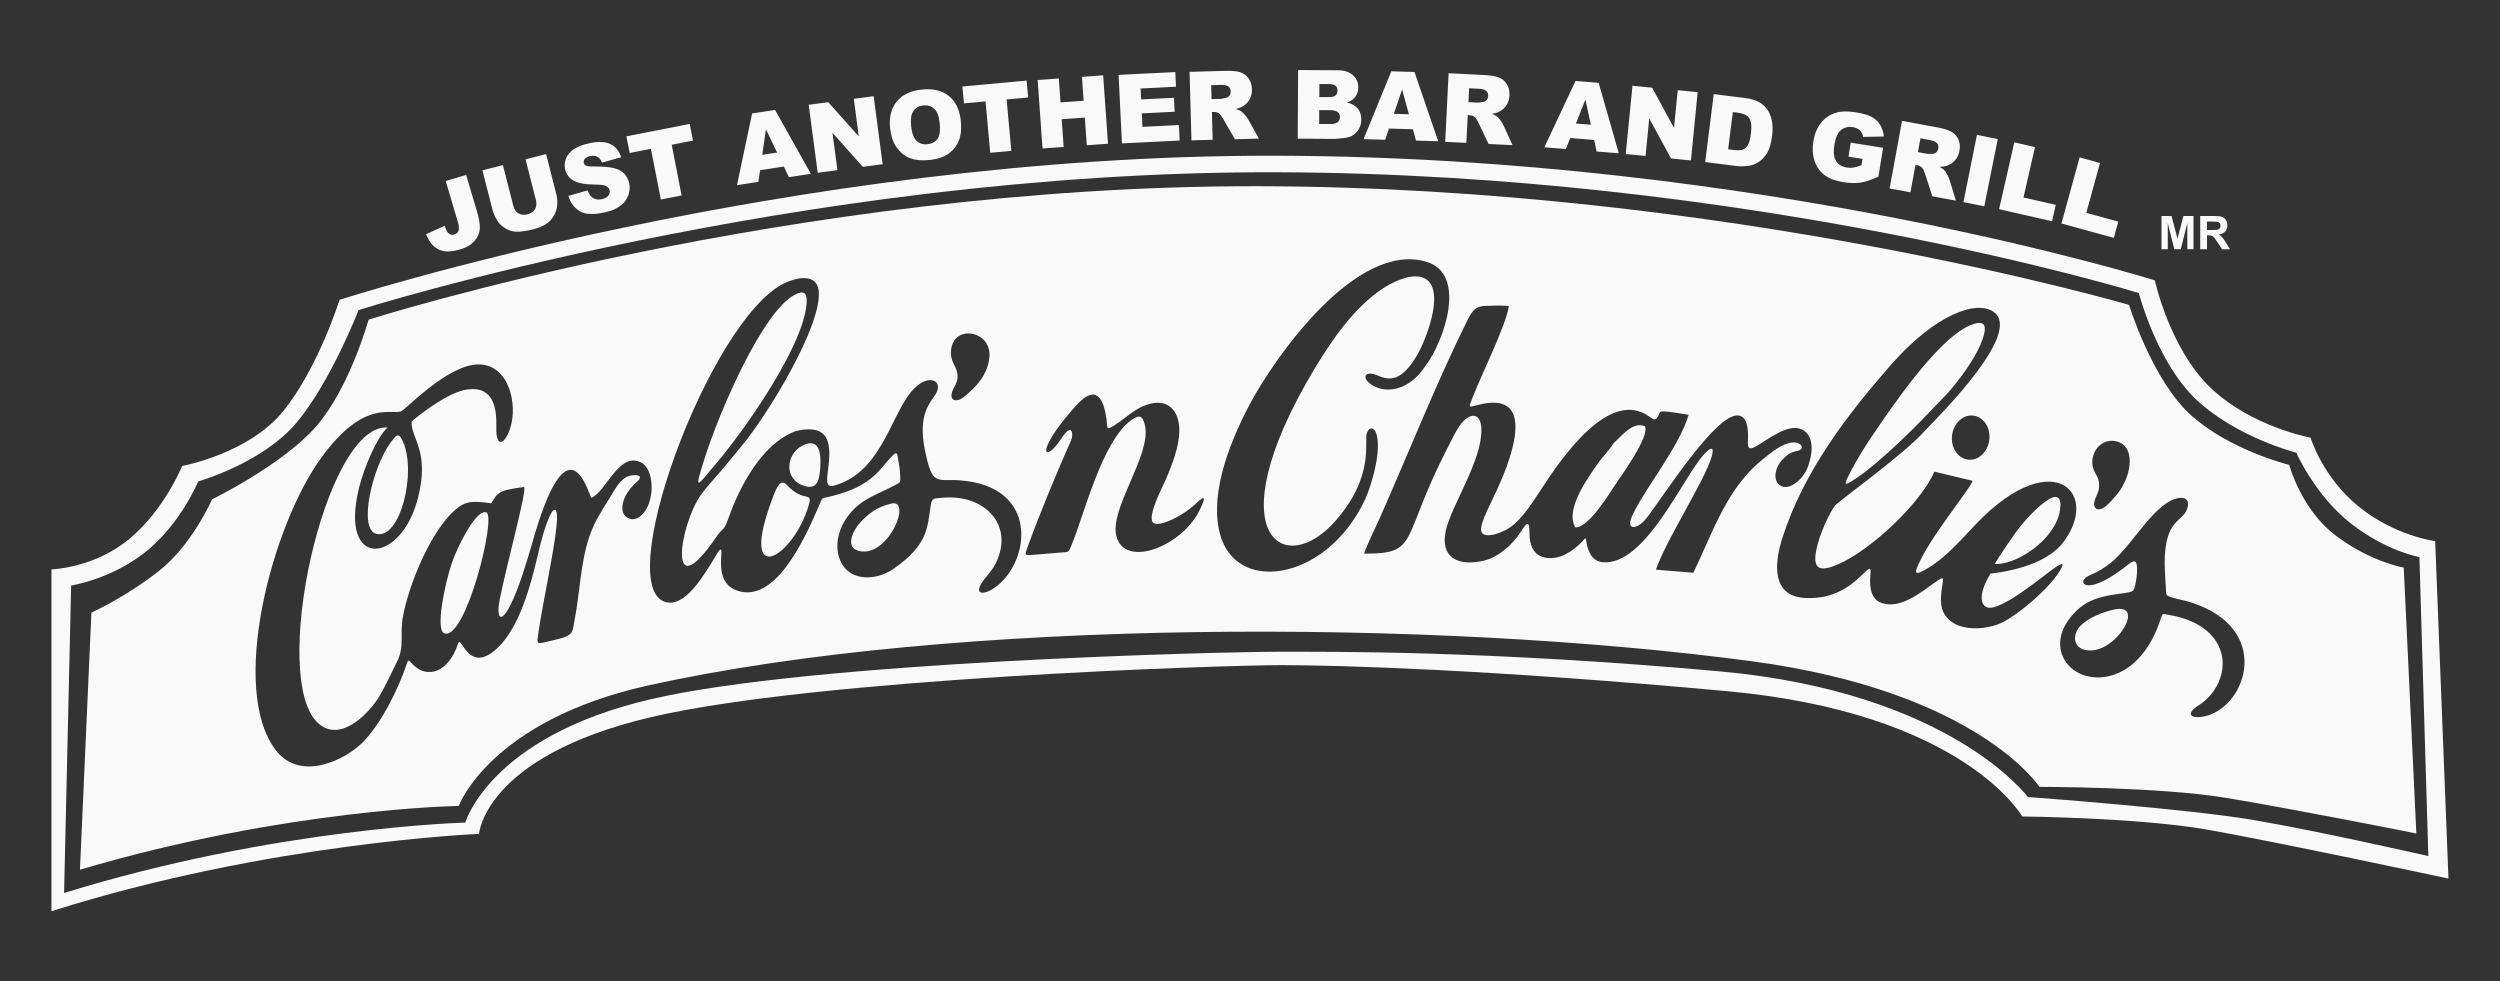 <?xml version="1.0" encoding="UTF-8"?>
<svg id="Layer_1" data-name="Layer 1" xmlns="http://www.w3.org/2000/svg" viewBox="0 0 428 168">
  <rect x="0" y="0" width="428" height="168" fill="#333333" stroke="none"/>
  <defs>
    <style>
      .cls-1 {
        fill: #f9f9f9;
      }
    </style>
  </defs>
  <path class="cls-1" d="m356.02,26.94l3.5.96-2.34,8.54,5.47,1.5-.76,2.78-8.97-2.46,3.11-11.33Zm-11.16-2.57l3.53.81-1.97,8.63,5.53,1.26-.64,2.81-9.07-2.07,2.61-11.45Zm-6.41-1.28l3.57.72-2.31,11.51-3.57-.72,2.31-11.51Zm-10.11,2.95l1.51.28c.16.03.49.03.98.02.24,0,.46-.09.65-.26.19-.17.3-.38.35-.63.07-.37,0-.68-.2-.93-.2-.25-.62-.43-1.28-.55l-1.57-.29-.43,2.36Zm-4.84,6.2l2.13-11.55,5.95,1.1c1.1.2,1.93.45,2.47.75.55.3.95.73,1.22,1.31.26.58.33,1.24.19,1.98-.12.64-.36,1.17-.72,1.58-.36.42-.8.73-1.34.93-.34.13-.78.2-1.34.23.4.22.68.42.85.6.11.12.27.36.46.71.19.36.31.62.36.81l1.12,3.66-4.03-.74-1.26-3.87c-.16-.5-.32-.84-.48-1.01-.23-.23-.5-.37-.83-.43l-.32-.06-.86,4.68-3.58-.66Zm-7.04-5.41l.38-2.41,5.54.88-.79,4.93c-1.18.55-2.19.9-3.05,1.03-.86.13-1.84.11-2.96-.07-1.38-.22-2.46-.63-3.25-1.24-.79-.6-1.35-1.41-1.68-2.42-.33-1-.4-2.11-.21-3.31.2-1.27.64-2.32,1.31-3.18.67-.85,1.55-1.44,2.63-1.76.85-.25,1.93-.27,3.26-.06,1.28.2,2.22.47,2.82.81.6.33,1.07.78,1.41,1.33.34.56.56,1.22.65,2.01l-3.55.07c-.07-.46-.26-.84-.56-1.12-.3-.29-.72-.47-1.24-.56-.78-.12-1.45.05-2.01.52-.55.47-.92,1.3-1.11,2.48-.2,1.25-.11,2.19.28,2.8.38.61,1,.99,1.84,1.12.4.06.79.07,1.17,0,.38-.06.83-.19,1.34-.39l.17-1.09-2.4-.38Zm-19.8-7.63l-.8,6.36.88.11c.75.09,1.3.08,1.64-.05.34-.13.62-.39.86-.78.23-.39.41-1.06.52-1.99.16-1.23.06-2.1-.29-2.61-.35-.51-.99-.82-1.92-.94l-.9-.11Zm-3.27-3.09l5.35.67c1.05.13,1.89.38,2.5.75.61.37,1.1.85,1.46,1.43.36.59.58,1.25.69,1.98.1.73.1,1.5,0,2.29-.16,1.24-.42,2.19-.79,2.84-.37.65-.83,1.18-1.4,1.58-.56.4-1.14.64-1.74.72-.82.11-1.55.13-2.18.05l-5.35-.67,1.46-11.65Zm-13.92-1.43l3.37.33,3.75,6.88.64-6.45,3.41.34-1.15,11.69-3.41-.34-3.73-6.85-.63,6.42-3.39-.33,1.15-11.69Zm-7.11,6.68l-.94-4.31-1.62,4.1,2.56.2Zm.56,2.6l-4.1-.33-.74,1.88-3.69-.29,5.34-11.36,3.96.32,3.45,12.06-3.79-.3-.43-1.98Zm-21.52-6.47l1.53.08c.16,0,.49-.03.97-.11.24-.03.45-.15.61-.34.16-.19.25-.41.26-.67.02-.38-.09-.68-.32-.89-.23-.22-.68-.34-1.34-.37l-1.59-.08-.12,2.39Zm-3.98,6.78l.58-11.73,6.04.3c1.12.06,1.97.19,2.55.42.58.22,1.04.6,1.38,1.14.34.54.49,1.18.45,1.93-.03.65-.2,1.2-.5,1.66-.3.46-.7.82-1.2,1.1-.32.17-.75.3-1.3.4.42.17.73.32.92.48.13.1.31.32.55.65.24.33.39.58.47.75l1.59,3.48-4.1-.2-1.76-3.67c-.22-.48-.43-.79-.61-.94-.25-.19-.55-.3-.88-.31l-.32-.02-.24,4.75-3.64-.18Zm-6.22-4.7l-1.16-4.26-1.41,4.18,2.57.07Zm.7,2.56l-4.11-.12-.65,1.92-3.7-.11,4.75-11.61,3.97.11,4.06,11.86-3.8-.11-.53-1.95Zm-16.06-.9h1.85c.63.02,1.07-.09,1.32-.31.26-.22.39-.51.39-.89,0-.35-.12-.63-.38-.84-.25-.21-.7-.32-1.33-.33h-1.84s-.01,2.37-.01,2.37Zm.03-4.61h1.58c.57.01.96-.08,1.19-.28.22-.19.34-.48.34-.85,0-.34-.11-.61-.33-.8-.22-.19-.61-.29-1.16-.3h-1.61s-.01,2.22-.01,2.22Zm-3.63-4.63l6.8.04c1.13,0,2,.29,2.6.86.6.56.9,1.26.9,2.09,0,.69-.22,1.29-.66,1.78-.29.33-.71.59-1.27.78.84.21,1.46.56,1.86,1.06.39.5.59,1.12.58,1.87,0,.61-.15,1.15-.43,1.64-.29.48-.68.87-1.17,1.15-.31.17-.77.3-1.38.37-.82.1-1.36.15-1.63.15l-6.27-.04.07-11.74Zm-14.82,4.98l1.53-.04c.16,0,.49-.07.96-.19.24-.05.43-.18.58-.38.15-.2.22-.43.21-.69-.01-.38-.14-.67-.39-.86-.25-.2-.7-.29-1.36-.27l-1.6.04.07,2.39Zm-3.44,7.07l-.33-11.74,6.04-.17c1.12-.03,1.98.04,2.58.22.6.18,1.09.52,1.46,1.03.38.51.58,1.14.6,1.89.02.65-.11,1.22-.37,1.7-.26.48-.63.88-1.12,1.19-.3.19-.73.36-1.26.5.44.13.75.27.95.41.13.09.33.29.6.6.26.31.44.55.53.72l1.86,3.34-4.1.11-2.04-3.53c-.26-.46-.49-.75-.68-.89-.27-.17-.57-.26-.9-.25h-.32s.13,4.76.13,4.76l-3.64.1Zm-12.47-11.22l9.7-.48.12,2.51-6.06.3.09,1.87,5.62-.28.12,2.39-5.62.28.11,2.31,6.24-.31.13,2.65-9.88.49-.58-11.73Zm-13.86.88l3.62-.26.29,4.09,3.96-.28-.29-4.09,3.63-.26.83,11.71-3.63.26-.34-4.74-3.96.28.34,4.75-3.62.26-.83-11.71Zm-12.88,1.11l10.99-1.01.26,2.89-3.69.34.81,8.8-3.61.33-.81-8.8-3.69.34-.27-2.89Zm-8.78,6.85c.13,1.18.45,2,.94,2.46.5.46,1.12.66,1.88.57.77-.09,1.35-.41,1.72-.96.37-.55.48-1.48.33-2.79-.12-1.1-.44-1.87-.93-2.33-.5-.46-1.13-.64-1.89-.56-.73.08-1.29.4-1.67.97-.39.56-.51,1.44-.38,2.63Zm-3.6.4c-.21-1.9.15-3.45,1.09-4.63.94-1.18,2.36-1.88,4.26-2.09,1.94-.22,3.5.14,4.67,1.06,1.17.93,1.86,2.33,2.07,4.2.15,1.36.05,2.51-.31,3.43-.36.92-.95,1.68-1.76,2.26-.81.58-1.87.95-3.16,1.09-1.31.15-2.43.06-3.34-.26-.91-.32-1.68-.91-2.32-1.76-.64-.84-1.03-1.95-1.19-3.31Zm-13.95-4.12l3.36-.44,5.22,5.85-.85-6.43,3.4-.45,1.54,11.64-3.4.45-5.19-5.82.85,6.39-3.38.45-1.54-11.64Zm-5.4,8.18l-1.91-3.98-.63,4.37,2.54-.39Zm1.14,2.4l-4.06.62-.29,2-3.66.56,2.59-12.28,3.93-.6,6.13,10.94-3.76.57-.87-1.82Zm-26.93-5.18l10.83-2.12.56,2.85-3.64.71,1.69,8.68-3.56.7-1.69-8.68-3.64.71-.56-2.85Zm-9.96,10.2l3.32-.94c.19.53.43.91.72,1.15.47.38,1.04.5,1.72.35.51-.11.87-.31,1.09-.61.22-.3.3-.6.23-.91-.06-.3-.25-.54-.56-.71-.31-.18-.96-.27-1.96-.27-1.63,0-2.84-.23-3.63-.67-.79-.43-1.29-1.1-1.48-1.99-.13-.59-.08-1.18.15-1.78.23-.6.65-1.12,1.27-1.57.62-.45,1.53-.8,2.72-1.06,1.47-.32,2.64-.29,3.53.09.89.38,1.53,1.15,1.94,2.3l-3.29.92c-.2-.5-.47-.84-.81-1.01-.34-.18-.76-.21-1.25-.1-.41.09-.7.25-.88.46-.17.22-.23.46-.17.71.04.18.16.33.36.44.2.12.62.17,1.28.16,1.62,0,2.8.09,3.55.29.74.2,1.33.51,1.74.95.41.44.69.97.83,1.6.16.73.11,1.46-.17,2.17-.27.71-.74,1.31-1.4,1.78-.66.48-1.54.84-2.65,1.08-1.95.42-3.38.34-4.3-.25-.91-.59-1.55-1.45-1.9-2.58Zm-7.31-6.27l3.51-.89,1.73,6.78c.17.67.23,1.33.17,1.98-.06.65-.25,1.26-.59,1.82-.33.56-.72.99-1.17,1.3-.62.43-1.41.76-2.36,1.01-.55.14-1.17.25-1.84.34-.67.09-1.26.08-1.76-.04-.5-.12-.98-.34-1.45-.67-.47-.33-.83-.7-1.08-1.12-.4-.67-.67-1.28-.82-1.84l-1.73-6.78,3.51-.89,1.77,6.94c.16.62.45,1.06.88,1.32.43.26.95.32,1.56.16.6-.15,1.03-.45,1.29-.88.25-.43.3-.96.14-1.59l-1.77-6.94Zm-13.67,3.72l3.49-1.04,1.82,6.11c.38,1.28.56,2.29.53,3.03-.03.74-.32,1.44-.87,2.11-.55.67-1.36,1.17-2.44,1.48-1.14.34-2.06.45-2.78.33-.72-.12-1.33-.42-1.85-.91-.52-.49-.94-1.16-1.26-2.01l3.18-1.44c.15.49.31.84.46,1.06.15.22.35.37.59.46.16.06.37.05.61-.03.39-.12.63-.35.73-.69.1-.34.04-.86-.16-1.54l-2.06-6.93Z"/>
  <path class="cls-1" d="m416.91,92.64s-6.8-.84-13.05-5.87c-6.24-5.03-8.29-11.84-8.29-11.84,0,0-10.16-1.86-17.15-8.57-6.99-6.71-9.51-18.36-9.51-18.36,0,0-67.29-21.16-150.64-21.34-83.35-.18-160.14,24.67-160.14,24.67,0,0-3.66,11.67-9.62,19.03-5.96,7.36-17.33,9.41-17.33,9.41,0,0-2.98,7.46-9.04,12.49-6.06,5.03-13.33,5.22-13.33,5.22v58.52c37.04-11.75,73.2-13.24,73.2-13.24,0,0,.93-13.23,29.26-19.94,28.33-6.71,98.22-8.95,108.1-8.95s35.97.75,76.42,4.47c40.45,3.73,50.42,21.44,50.42,21.44,0,0,19.85.19,31.59,2.24,11.74,2.05,41.38,8.39,41.38,8.39l-2.28-57.78Zm-30.94,47.77c-11.5-1.96-38.8-3.96-38.8-3.96,0,0-13.21-17.95-52.81-21.52-39.6-3.56-65.89-3.35-75.56-3.35s-79.49,1.67-107.23,8.09c-27.74,6.42-31.91,21.16-31.91,21.16,0,0-32.42.82-68.69,12.05l1.21-52.64s6.97-1.07,12.9-5.88c5.93-4.81,8.85-11.94,8.85-11.94,0,0,11.08-3.12,16.92-10.16,5.84-7.04,10.54-19.18,10.54-19.18,0,0,75.18-23.77,156.77-23.59,81.6.18,148.01,20.68,148.01,20.68,0,0,3.05,11.88,9.89,18.3,6.84,6.41,17.07,9.04,17.07,9.04,0,0,3.17,7.25,9.28,12.06,6.11,4.81,11.79,5.8,11.79,5.8l1.53,51.19s-18.3-4.19-29.79-6.15Z"/>
  <path class="cls-1" d="m137.99,76.03c-3.42,1.15-4.05,5.95-.36,7.14,2.43.79,2.68-1.19,2.81-3.38.13-2.15-.17-4.53-2.45-3.76Z"/>
  <path class="cls-1" d="m134.73,83.04c-1.1-1.19-1.76.37-2.4,2.06-6.13,16.05,3.5,10.5,6.14,1.34.7-2.42-.88-.3-3.73-3.39Z"/>
  <path class="cls-1" d="m152.61,86.21c-2.51.59-3.84,1.67-5.27,3.16-1.23,1.28-3.02,4.65.13,5.03,4.88.59,8.63-9.02,5.14-8.19Z"/>
  <path class="cls-1" d="m83.29,87.75c-1.66-.83-4.98,5.82-5.92,8.59-1.2,3.52-2.9,11.59-1.28,12.1,3.67,1.15,8.87-19.86,7.21-20.69Z"/>
  <path class="cls-1" d="m64.49,91.41c4.02.9,6.9-10.56,4.47-15.88-.75-1.65-1.19-.99-2.11.27-3.07,4.17-5.64,14.88-2.36,15.62Z"/>
  <path class="cls-1" d="m122.5,79.48c5.21-6.13,15.25-20.54,15.6-27.72.08-1.64-.49-2.13-2.12-1.25-5.41,2.89-12.77,19.78-15.38,28.05-1.83,5.81-1.33,4.72,1.9.92Z"/>
  <path class="cls-1" d="m362.08,104.32c-2.19.45-4.52,1.5-5.72,2.63-1.65,1.55-1.62,4.16,1.12,4.4,4.85.42,9.87-8.1,4.59-7.02Z"/>
  <path class="cls-1" d="m377.83,39.38h.85c.55,0,.89-.02,1.03-.07.14-.05.24-.13.32-.24.08-.11.12-.26.12-.43,0-.19-.05-.34-.15-.46-.1-.12-.25-.19-.43-.22-.09-.01-.37-.02-.84-.02h-.9v1.44Zm-1.15,3.28v-5.68h2.42c.61,0,1.05.05,1.32.15.28.1.5.28.66.54.17.26.25.56.25.9,0,.43-.12.78-.37,1.06-.25.28-.62.45-1.12.53.25.14.45.3.61.48.16.17.38.48.65.92l.69,1.11h-1.37l-.82-1.24c-.29-.44-.5-.72-.61-.83-.11-.11-.22-.19-.34-.24-.12-.04-.32-.06-.58-.06h-.23v2.37h-1.15Zm-6.63,0v-5.68h1.72l1.02,3.88,1.01-3.88h1.73v5.68h-1.06v-4.47s-1.12,4.47-1.12,4.47h-1.11l-1.12-4.47v4.47h-1.07Z"/>
  <g>
    <path class="cls-1" d="m281.62,72.99c-2.12-1.01-4.25,1.99-5.37,2.86-.55.98-1.73,2.19-2.5,3.23-.76,1.02-1.39,1.97-2.16,3.2-1.09,1.73-3.32,5.64-1.9,8,2.26.12,5.75-5.65,7.01-7.55.95-1.43,5.74-8.02,4.92-9.74Z"/>
    <path class="cls-1" d="m411.52,97.17s-5.58-.93-11.59-5.44c-6.01-4.51-8.01-12.14-8.01-12.14,0,0-10.05-2.46-16.77-8.47-6.72-6.01-10.65-18.92-10.65-18.92,0,0-68.81-20.15-149-20.32-80.19-.17-152.4,22.85-152.4,22.85,0,0-3.22,11.66-8.96,18.25-5.74,6.6-17.84,12.51-17.84,12.51,0,0-3.43,7.89-9.26,12.4-5.83,4.51-11.39,6.99-11.39,6.99l-1.96,44.01c35.64-10.52,64.84-10.91,64.84-10.91,0,0,5.36-14.66,32.61-20.67,52.28-11.53,134.53-11.35,188.72-4.11,38.71,5.17,49.29,21.51,49.29,21.51,0,0,20.36,0,31.66,1.84,11.3,1.84,32.87,6.14,32.87,6.14l-2.16-45.54Zm-49.67-21.69c3.73.42,3.02,5.11,1.67,7.47-.55,1.25-2.03,2.82-2.86,3.59-1.27,1.17-2.58.73-2-1.01.27-.82.73-1.32.72-2.53-.01-1.58-1.07-2.04-1.17-3.6-.15-2.25,1.6-4.15,3.64-3.92Zm-199.01-15.67c.26-2.1,1.9-2.92,3.47-2.69,1.72.25,3.37,1.75,3.06,4.2-.37,2.97-2.28,4.97-4.35,6.64-1.37,1.1-2.74.6-1.84-1.32.26-.55.64-1.07.75-1.92.16-1.92-1.38-2.57-1.1-4.91Zm-51.88,26.74c-.67,1.52-2.09,2.94-3.54,2.09-1.44-.86-.79-2.88-.28-3.84.48-.88,1.1-1.61,1.83-2.23.9-.77.79-1.28-.5-1.22-2.11.09-3.06,2.25-4.16,4.01-1.24,1.98-2.6,4.06-3.44,6.58-1.51,4.52-1.6,9.65-2.48,14.08-.38,1.92-.14,2.52-1.98,3.14-.91.3-2.11.53-3.05.77-1.58.4-1.43.17-1.2-1.48.8-5.68,3.21-16.17,3.21-19.98,0-1.27-.45-1.72-1.13-.38-.98,1.95-1.76,5.16-2.22,7.14-1.19,5.1-3.06,11.96-6.67,15.53-3.53,3.49-5.19,1.18-6.12-.18-.52-.76-.64-1.02-.93-.09-.59,1.9-2.22,4.38-4.49,4.55-1.67.13-2.65-.77-3.48-1.65-.47-.5-.48-.35-.67.21-1.6,4.77-4.49,10.3-7.45,13.38-2.97,3.08-10.73,6.96-14.97,1.48-8.05-10.38-.78-38.4,7.81-50.16,7.16-9.81,11.67-7.29,13.58-7.86.76-.23,8.01-8.07,13.32-8.05,5.27.02,6.71,6.97,5.39,10.94-.95,2.87-2.46,3.37-2.37-.13.08-3.08-.32-7.2-5.04-6.51-3.17.46-7.94,4.15-9.47,5.48-.1,2.99,3.13,4.92,1.12,12.99-2.85,11.44-13.53,12.49-10.14-1.53.87-3.59,3.05-8.68,4.9-10.44-10.75-.75-20.39,43.5-11.73,50.75,3.99,3.34,8.98-2.36,10.42-4.87,1.06-1.83,1.86-3.65,2.89-5.68,1.42-2.78.47-4.6,1.07-7.84,1.03-5.53,4.52-13.93,8.4-17.76,2.06-2.03,3.24-2.11,6.71-1.62.64-.93.75-1.56,2.08-2.12.62-.26,2.78-.59,3.51-.67.71-.08-2.89,13-4.13,19.21-.62,3.13.1,4.45,1.88.89,1.43-2.87,2.72-7.22,3.61-10.26,6.18-22.16,9.57-8.99,10.19-7.99,2.5-.99,4.72-7.94,8.48-6.07,1.98.98,2.32,4.89,1.22,7.4Zm59.56,13.9c-2.2,1.64-4.19,1.43-1.88-1.44.63-.79,1.38-1.56,1.96-2.84,2.97-6.47-2.17-11.59-9.23-10.96-1.79.16-1.84.02-2.09,1.73-.52,3.48-.5,6.36-6.21,10.38-2.73,1.92-6.22,2.05-8.12.25-2.09-1.98-2.35-6.14.57-9.67,2.12-2.58,4.72-3.24,7.66-4.82.97-.52.96-.34.94-1.44-.02-1.01-.17-1.98-.34-2.92-.2-1.11-.16-1.55-1.1-.6-2.03,2.03-3.18,5.07-10.34,6.83-1.9.47-1.43.03-2.23,1.87-2.51,5.81-7.5,16.59-13.97,14.27-2.49-.9-2.87-3.27-2.66-5.94.1-1.3-.07-1.46-.83-.19-1.91,3.2-5,8.48-8.13,8.21-10.55-.91,6.92-48.64,19.84-54.72,2.14-1,5.47-1.65,5.8,1.33.65,5.86-8.8,21.37-13.26,26.65-.66.86-1.37,1.64-2.1,2.55-1.75,2.19-3.44,3.88-4.77,5.7-3.63,4.97-6.01,19.9,2.64,7.19,1.14-1.68,1.17-.75,1.99-3.02.53-1.47.92-2.47,1.55-3.83,2.12-4.61,5.53-9.58,9.98-11.2,6.95-1.71,5.9,3.85,5.48,7.35-.26,2.16.17,2.38,2.05,1.67,7.74-2.89,8.99-12.82,13.02-16.55,2.46-2.28,4.77-1.05,3.47,1.14-.88,1.49-3.14,3.4-1.86,9.64,1.28,6.23,1.93,4.89,5.87,5.16,13.77.95,12.18,13.84,6.31,18.2Zm34.92-13.25c-2.92,6.26-12.8,10.19-14.3,4.65-1.29-4.78,6.05-13.94,4.87-19.05-.4-1.71-.98-1.84-2.35-.86-5.05,3.65-8.14,16.47-10.19,21.32-.58,1.38-.41,1.22-1.81,1.33l-4.69.39c-1.69.14-1.58.15-.91-1.7,1.98-5.47,5.36-13.55,7.28-17.82.48-1.06.23-2.68-.97-1.29-.55.63-.91,1.34-1.5,2.06-1.6,1.95-2.49,1.47-.96-1.16,1.27-2.19,3.34-4.55,4.35-5.67,3.32-3.67,4.7-1.36,5.19,2.52.2,1.56-.15,1.82,1.5.79,1.74-1.09,3.18-2.67,5.37-3.41,3.65-1.24,5.59,1.03,5.58,4.41-.01,2.76-1.28,5.95-2.25,8.23-.55,1.29-3.44,6.71-2.17,7.6,1.06.74,5.03-1.27,6.89-3,1.77-1.64,2.28-1.92,1.07.68Zm10.61,10.59c-3.25-.4-5.92-2.34-7.04-5.88-2.05-6.46.97-15.27,5.06-22.91,4.17-7.77,18.1-27.79,30.15-24.18,7.05,2.11,2.97,13.7-.17,17.8-2.71,4.19-6.66,4.87-9.15,3.3-1.96-1.24-1.23-2.6.99-1.62,2.02.89,4.13,1.04,6.83-3.69,1.45-2.54,5.25-12.07.49-13.2-2.04-.48-4.93.94-6.6,2.06-4.79,3.23-8.55,8.66-11.5,13.56-2.22,3.69-3.95,7.03-5.27,10.03-5.19,11.85-3.92,18.42-.39,19.98,2.46,1.09,6.01-.24,9.23-3.92,2.76-3.15,4.93-7.02,5.18-11.55.08-1.39.02-2.26.05-2.85.08-1.37,1.38-2.27,1.85.05.64,3.18-1.14,8.71-1.97,10.53-4.07,8.92-11.87,13.21-17.75,12.48Zm91.75-21.95c-2.1-.63-4.95,1.96-5.94,2.73-6.18,4.89-8.57,12.43-11.95,19.48l-6.42-.52c1.67-4.93,8.3-15.15,9.52-19.27.45-1.53.17-1.95-1.08-.7-3.61,3.64-10.15,19.4-17.57,18.69-1.77-.17-2.45-1.79-2.73-3.25-.21-1.09-.01-1.08-.84-.21-1.44,1.51-3.88,3.22-6.35,2.66-1.9-.43-2.59-2.11-2.59-4.09.01-2.82-.69-1.52-1.68-.04-1.32,1.98-3.62,4.05-6.05,4.64-4.4,1.08-7.64-.43-6.59-5.16.94-4.23,6.28-12.11,6.08-17.38-.12-3.07-2.17-2.67-3.63-.67-.74,1.01-1.39,2.43-2.2,4-3.83,7.46-5.1,11.89-6.36,14.5-1.42,2.94-2.83,3.55-7.89,3.53.59-1.73,1.89-4.27,2.65-6.01,4.92-11.08,9.73-23.28,15.09-34.04.85-1.71,1.5-2.3,3.01-2.36,1.11-.05,2.3-.09,4.03,0-.41,3.25-4.75,11.83-6.31,15.97-.47,1.26-.72,1.46.52,1.12,2.78-.77,9.47-2.23,5.9,9.01-2.55,8-7.82,14.02-2.72,13.06.38-.07,1.55-.52,1.87-.68,2.46-1.2,4.3-4.04,6.28-7.08,3.46-5.34,11.71-17.42,18.56-12.42.67.49.98.72,1.44-.07.38-.65.09-.9,1.26-.83.68.04,2.36.28,3.99.56-1.65,5.49-7.09,12.05-9.5,16.92-1.53,3.1.73,2.76,2.28.78,2.92-3.73,12.02-18.23,15.82-17.57,1.57.28,1.63,2.68,1.54,4.37-.05.93.08,1.61,1.14,1.04,2.17-1.16,5.72-4.21,8.14-3.01,2.05,1.01,1.91,3.97.98,6.41-.82,2.16-3.18,4.11-4.68,3.2-1.49-.91-.88-3.38.52-4.63.92-1.01,1.68-1.17,2.43-1.34,1.05-.24.83-1.06,0-1.31Zm34.95,30.74c-2.32,1.13-6.24,1.49-8.48-.02-2.2-1.49-2.16-3.54-1.78-6.14.22-1.49.39-1.83-.98-.88-2.67,1.86-6,4.72-9.26,3.73-1.78-.54-2.28-2.42-2.04-4.86.1-1.05.07-1.46-.97-.43-2.27,2.26-5.12,4.6-10.09,4.4-5.78-.24-5.46-5.66-4.05-10.15,3.62-11.47,11.28-21.39,18.59-29.72,7.58-8.68,14.79-11.29,17.72-9.04,4.67,3.58-8.8,17.09-11.86,20.27-3.52,4.01-14.77,12.03-15.42,12.85-.81,1.02-2.64,4.77-3.2,7.66-.66,3.43.85,3.62,3.8,2.34,5.53-2.41,14.09-10.39,16.43-15.85l6.56,1.58c-.66,1.69-6.46,8.59-8.9,13.5-1.26,2.54-1.16,2.9,1.48,1.3,2.9-1.76,5.9-5.19,7.85-7.26,6.92-7.3,12.55-8.45,15.37-6.65,2.5,1.6,2.77,5.54-.25,9.58-2.32,3.09-7.19,4.8-12.5,5.41-2.32,3.84-1.53,5.58-.45,5.82,2.37.53,9.37-5.33,11.08-6.55,1.92-1.37,2.24-1.19.87.82-2.11,3.09-6.98,7.06-9.54,8.31Zm-2.18-31.29c-.24,2.08-1.87,3.61-3.63,3.4-1.76-.21-3-2.06-2.75-4.14.24-2.08,1.87-3.61,3.63-3.4,1.76.21,3,2.06,2.75,4.14Zm37.22,47.25c-2.49.68-3.96-.17-1.36-1.8,2.92-1.83,4.8-5.55,3.84-8.99-1-3.58-4.54-5.76-8.93-6.47-1.12-.18-1.08-.39-1.39.56-3.16,9.87-10.27,11.45-14.25,9.29-3.33-1.81-4.57-6.4-.17-10.61,2.77-2.65,6.35-2.63,8.85-3.1.85-.16.93-.27,1.18-1.32.18-.74.33-1.88.31-2.74-.03-1.31-.35-1.68-1.54-.71-1.94,1.58-4.59,3.33-6.38,3.53-1.75.19-1.61-1.09-.32-1.62,1.39-.57,2.74-1.38,3.81-2.26,3.55-2.93,7.06-9.56,10.82-10.85,1.96-.67,2.9.24,1.99,2.09-.64,1.29-2.33,1.64-3.14,4.47-.81,2.79-.46,5.87-.3,8.86.06,1.16-.02,1.06,1.21,1.46,1.02.33,1.98.43,3.21.84,13.74,4.52,9.46,17.49,2.55,19.38Z"/>
  </g>
  <path class="cls-1" d="m317.81,81.87c3.94-2.63,10.15-8.82,12-10.79l3.16-3.27c2.03-2.16,5.63-6.76,6.64-10.34.6-2.11-.19-2.69-2.38-1.75-5.79,2.47-14.05,15.03-16.59,18.72-1.01,1.46-2.75,4.2-3.88,6.43-1.13,2.24-1.25,2.53,1.04,1Z"/>
  <path class="cls-1" d="m352.67,87.31c.35-2.32-.54-2.87-2.49-1.45-1.58,1.15-3.09,2.81-4.09,4-.94,1.12-3.83,5.33-4.6,6.69,3.56.26,10.4-4.07,11.19-9.24Z"/>
</svg>